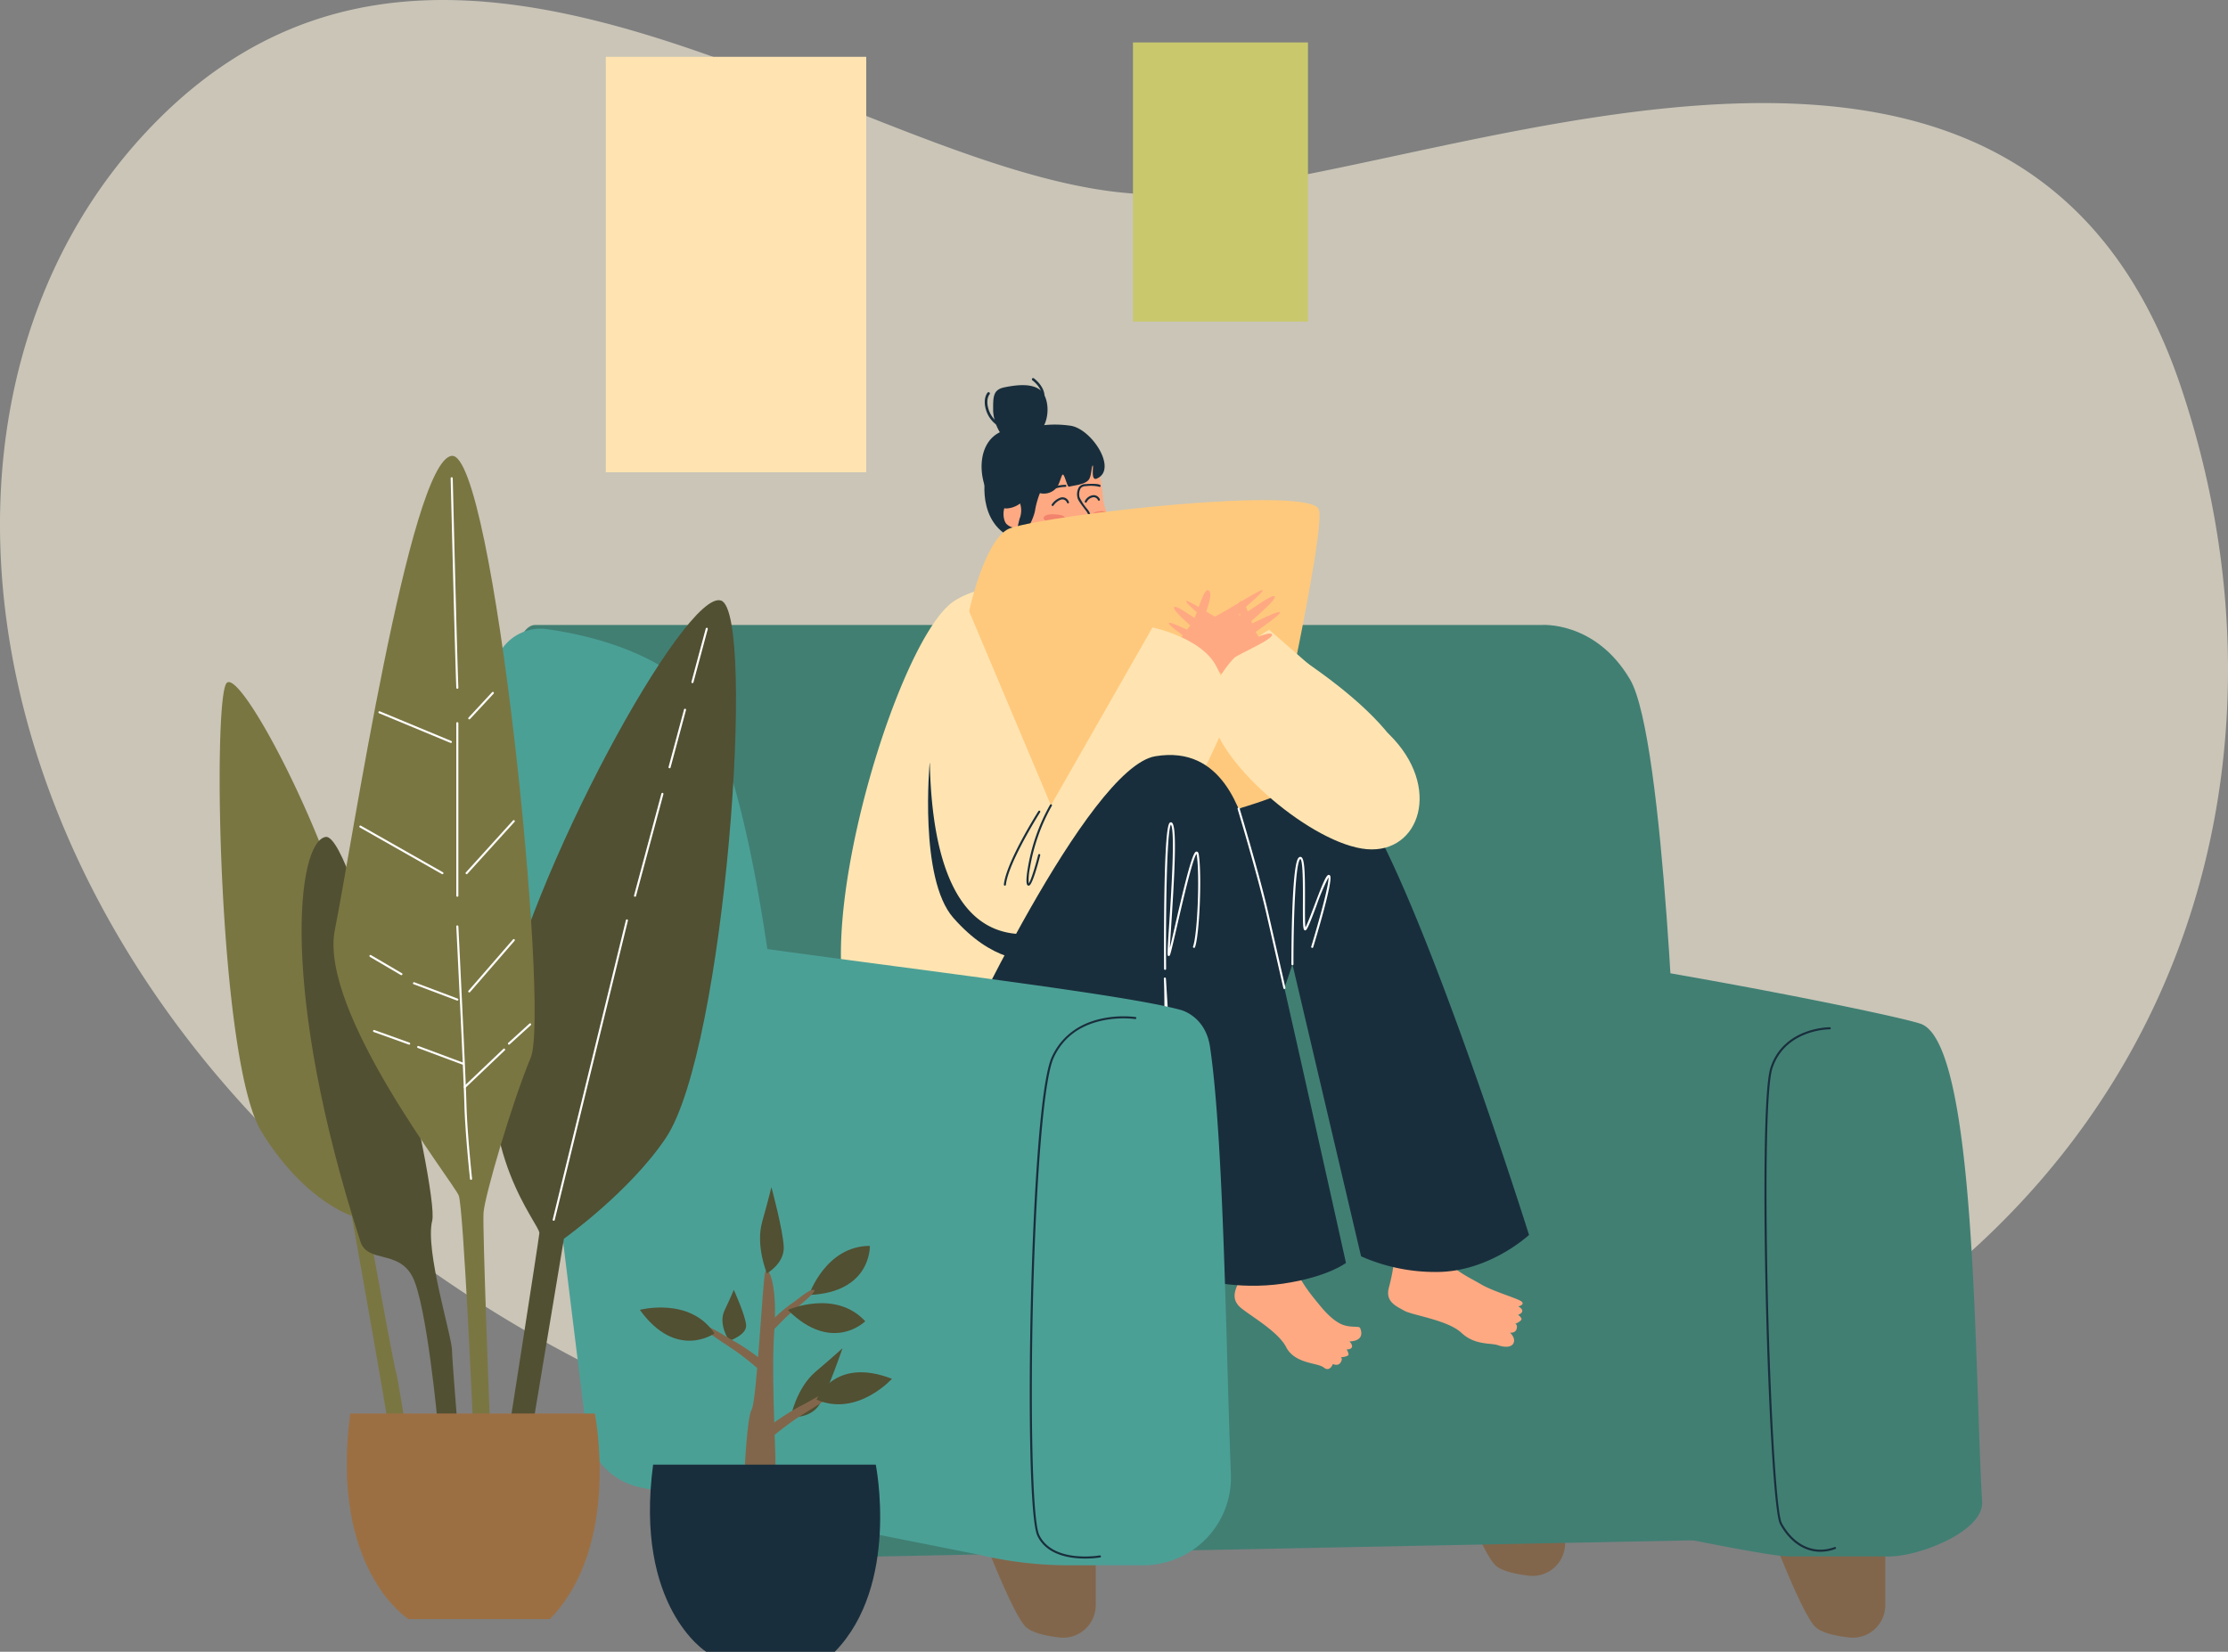 <?xml version="1.0" encoding="UTF-8"?> <svg xmlns="http://www.w3.org/2000/svg" xmlns:xlink="http://www.w3.org/1999/xlink" id="Group_5455" data-name="Group 5455" width="514.771" height="381.697" viewBox="0 0 514.771 381.697"><rect x="0" y="0" width="514.771" height="381.697" fill="#808080" stroke="none"/><defs><clipPath id="clip-path"><rect id="Rectangle_2567" data-name="Rectangle 2567" width="514.771" height="381.698" fill="none"></rect></clipPath><clipPath id="clip-path-2"><rect id="Rectangle_2563" data-name="Rectangle 2563" width="514.77" height="381.697" fill="none"></rect></clipPath><clipPath id="clip-path-3"><rect id="Rectangle_2562" data-name="Rectangle 2562" width="514.771" height="351.621" fill="none"></rect></clipPath></defs><g id="Group_5454" data-name="Group 5454" clip-path="url(#clip-path)"><g id="Group_5451" data-name="Group 5451" transform="translate(0 0.001)"><g id="Group_5450" data-name="Group 5450" clip-path="url(#clip-path-2)"><g id="Group_5449" data-name="Group 5449" transform="translate(0 -0.001)" opacity="0.67"><g id="Group_5448" data-name="Group 5448"><g id="Group_5447" data-name="Group 5447" clip-path="url(#clip-path-3)"><path id="Path_20210" data-name="Path 20210" d="M36.975,27.206C58.814,5.566,83.006-1.055,107.888.138c35.09,1.686,71.544,18.918,104.7,31.5l1.931.729.091.033q1.922.726,3.828,1.419c18.821,6.88,36.463,11.832,52.029,11.009q3.783-.2,7.886-.668c65.946-7.444,189.581-61.686,225.522,45.2,27.953,83.134,3.368,177.65-88,227.732q-11.55,6.331-23.88,11.646A281.2,281.2,0,0,1,294.9,351.27q-2.833.14-5.682.23c-1.9.049-3.811.095-5.721.11a291.813,291.813,0,0,1-75.984-9.391c-38.112-9.83-70.876-24.441-98.371-42.21C-7.3,224.755-29.248,92.834,36.975,27.206" transform="translate(0 -0.003)" fill="#eee7d3"></path></g></g></g></g></g><g id="Group_5453" data-name="Group 5453" transform="translate(0 0.001)"><g id="Group_5452" data-name="Group 5452" clip-path="url(#clip-path-2)"><path id="Path_20211" data-name="Path 20211" d="M1140.845,1151.788s7.82,21.051,11.15,24.148c1.42,1.321,4.556,2.023,7.685,2.395a7.515,7.515,0,0,0,8.411-7.456v-15.757Z" transform="translate(-806.479 -814.216)" fill="#82664b"></path><path id="Path_20212" data-name="Path 20212" d="M1393.228,1200.514s7.82,21.051,11.15,24.148c1.42,1.321,4.555,2.024,7.685,2.395a7.515,7.515,0,0,0,8.411-7.455v-15.757Z" transform="translate(-984.892 -848.661)" fill="#82664b"></path><path id="Path_20213" data-name="Path 20213" d="M703.76,621.861c-6.137-10.947-29.821-17.321-29.821-17.321s-2.832-85.559-10.858-99.206-20.535-12.6-20.535-12.6H410.108c-3.669,0-6.026,8.671-4.319,15.9l28.11,119L459.283,655.1c7.933,8.586,8.609,53.4,17.431,53.142l223.192-4.428c5.429-.164,9.464-51.066,8.313-62.867-.722-7.394-2.048-14.788-4.458-19.088" transform="translate(-286.458 -348.31)" fill="#417f73"></path><path id="Path_20214" data-name="Path 20214" d="M1136.5,587c-5.752-1.965-54.737-11.945-93.27-17.26-3.688-24.962-10.037-54.712-19.946-62.29-9.391-7.181-21.544-10.293-30.951-11.63A10.843,10.843,0,0,0,980.17,508.55l18.545,99.519h0l3.049,16.364a29.915,29.915,0,0,0,1.621,5.6l13.161,61.894s80.971,18.164,89.5,18.164H1129.3c6.872,0,21.826-5.783,21.424-12.643-1.829-31.21-1.216-106.008-14.228-110.455" transform="translate(-692.763 -350.423)" fill="#417f73"></path><path id="Path_20215" data-name="Path 20215" d="M1403.9,931.156c-3.692,0-7.09-2.253-9.336-6.375-1.38-2.533-2.687-27.634-3.264-51.12-.541-22.017-.586-49.483,1.067-54.43,3.115-9.32,13.576-9.279,13.683-9.283a.238.238,0,0,1,0,.476h-.015c-.4,0-10.256.109-13.214,8.958-1.634,4.888-1.583,32.288-1.043,54.267.562,22.855,1.876,48.464,3.206,50.9,2.81,5.156,7.482,7.27,12.193,5.515a.238.238,0,1,1,.166.446,9.836,9.836,0,0,1-3.441.641" transform="translate(-983.291 -572.565)" fill="#192e3c"></path><path id="Path_20216" data-name="Path 20216" d="M959.136,486.167s33.809,17.53,40.618,33.849-8.892,26.095-22.957,18.795-30.4-51.319-17.661-52.644" transform="translate(-674.779 -343.679)" fill="#ffe4b1"></path><path id="Path_20217" data-name="Path 20217" d="M1089.655,925.6c1.091,4.3,3.466,7.46.706,17.746-.881,3.282,1.773,4.281,3.558,5.317s10.076,2.159,13.2,5.1,6.79,2.288,8.449,2.87,3.3.518,3.661-.656-.879-2.232-.879-2.232,1.283.166,1.538-.914-.34-1.111-.34-1.111,1.627-.711,1.454-1.217a2.087,2.087,0,0,0-.8-.886s.96-.3.99-.893-.94-1.042-.94-1.042,1.574-.38.809-1.108-6.615-2.338-9.527-4.082c-3.142-1.881-9.051-4.246-9.6-9.68-.735-7.251-.4-16.855-3.7-17.472s-13.085-7.51-8.581,10.258" transform="translate(-769.47 -645.776)" fill="#ffa982"></path><path id="Path_20218" data-name="Path 20218" d="M797.193,612.911c-24.711-7.995-51.171,45.57-66,55.31-10.859,7.133-30.755,6.546-40.626,5.722,1.476,6.948,3.17,12.536,5.013,15.937,10.32,19.042,42.736,29.944,58.144,25.438s33.06-59.8,33.06-59.8l15.858,67.5a42.317,42.317,0,0,0,17.443,3.618c12.211,0,21.368-8.56,21.368-8.56s-31.833-101.147-44.262-105.168" transform="translate(-488.173 -432.703)" fill="#192e3c"></path><path id="Path_20219" data-name="Path 20219" d="M711.643,562.864a176.907,176.907,0,0,0,27.036-22.531,66.7,66.7,0,0,1-7.844-25.228c-1.55-17.148,1.437-38.492-8.213-46.027,0,0-20.266-11.355-33.505-2.862-14.681,9.418-38.957,95.194-18.1,102.369,9.871.825,29.767,1.411,40.626-5.722" transform="translate(-468.62 -327.347)" fill="#ffe4b1"></path><path id="Path_20220" data-name="Path 20220" d="M731.984,601.3s-2.528,26.814,5.476,35.883c8.867,10.046,16.644,10.175,21.513,9.957s5.451-12.864,5.378-13.446-23.369-14.587-32.368-32.394" transform="translate(-517.182 -425.067)" fill="#192e3c"></path><path id="Path_20221" data-name="Path 20221" d="M776.2,373.678s-2.394,12.777,9.506,15.043-5.264-21.479-9.506-15.043" transform="translate(-548.565 -263.375)" fill="#192e3c"></path><path id="Path_20222" data-name="Path 20222" d="M792.347,426.7a32.515,32.515,0,0,0,2.094-3.793c1.7-4.236,1.05-11.409,1.05-11.409s6.156,2.382,8.042,8.27c.377,1.179.59,7.523,1.134,8.19,3.3,4.043-13.543.254-12.32-1.258" transform="translate(-560.076 -290.894)" fill="#ffa982"></path><path id="Path_20223" data-name="Path 20223" d="M794.305,369.823a3.226,3.226,0,0,1-2.453-.844c-.928-.826-1.026-3.537-.161-4.4a3.8,3.8,0,0,1,2.246-.935c.254-.073-.623-4.793.808-7.663a9.08,9.08,0,0,1,8.842-5.38,10.968,10.968,0,0,1,8.544,4.618c1.557,1.928,1.768,5.955,1.967,7.868a10.281,10.281,0,0,0,1.039,3.5,10.1,10.1,0,0,1,.553,6.752c-.669,2.714-3.451,5.441-7.932,5.477s-11.722-1.948-13.452-8.992" transform="translate(-559.237 -247.837)" fill="#ffa982"></path><path id="Path_20224" data-name="Path 20224" d="M848.358,390.686a3.273,3.273,0,0,1-.4-.025c-.518-.066-.848-.258-.926-.543a.238.238,0,1,1,.459-.127c.01.037.154.151.527.2a2.319,2.319,0,0,0,2.139-.733c.312-.544-.08-1.253-.464-1.752-1.321-1.719-1.926-2.579-1.977-3.074a3.245,3.245,0,0,1,.358-2.415,1.85,1.85,0,0,1,1.51-.673c.453-.038,2.816-.213,3.388.21a.238.238,0,0,1-.284.383,8.717,8.717,0,0,0-3.079-.118,1.414,1.414,0,0,0-1.157.489,2.855,2.855,0,0,0-.267,2.033l.006.036a12.359,12.359,0,0,0,1.881,2.839c.855,1.113.744,1.854.5,2.28a2.566,2.566,0,0,1-2.209.993" transform="translate(-598.771 -269.67)" fill="#192e3c"></path><path id="Path_20225" data-name="Path 20225" d="M826.677,383.624a.238.238,0,0,1-.112-.448,9.094,9.094,0,0,1,3.795-.923.244.244,0,0,1,.242.235.238.238,0,0,1-.234.242,8.742,8.742,0,0,0-3.577.867.237.237,0,0,1-.112.028" transform="translate(-584.221 -270.221)" fill="#192e3c"></path><path id="Path_20226" data-name="Path 20226" d="M829.239,394.112a.238.238,0,0,1-.2-.362,4.046,4.046,0,0,1,1.892-1.53,1.547,1.547,0,0,1,2.032.881l.023.04a.239.239,0,0,1-.069.329.236.236,0,0,1-.327-.065c-.009-.014-.023-.038-.041-.069a1.118,1.118,0,0,0-1.45-.671A3.593,3.593,0,0,0,829.443,394a.237.237,0,0,1-.2.115" transform="translate(-586.032 -277.184)" fill="#192e3c"></path><path id="Path_20227" data-name="Path 20227" d="M855.379,392.127a.238.238,0,0,1-.041,0,.246.246,0,0,1-.2-.282,2.448,2.448,0,0,1,1.968-1.44,1.548,1.548,0,0,1,1.527.971.238.238,0,0,1-.449.159,1.092,1.092,0,0,0-1.065-.654,2.08,2.08,0,0,0-1.515,1.06.225.225,0,0,1-.229.191" transform="translate(-604.51 -275.98)" fill="#192e3c"></path><path id="Path_20228" data-name="Path 20228" d="M826.715,405.687s-3.119-.659-3.932.376,2.656,1.759,4.346,1.427.371-1.677-.414-1.8" transform="translate(-581.551 -286.641)" fill="#f2836d"></path><path id="Path_20229" data-name="Path 20229" d="M863.586,403.018s-2.307-.215-2.644.906,2.228,1.352,3.326.8-.111-1.686-.683-1.7" transform="translate(-608.591 -284.889)" fill="#f2836d"></path><path id="Path_20230" data-name="Path 20230" d="M800.413,347.309c4.951-2.111-1.321-11.759-6.3-12.239a24.158,24.158,0,0,0-6.419-.041,31.489,31.489,0,0,0-8.2,1.042c-4.819,1.2-6.409,6.277-5.427,11.2s3.807,6.865,5.409,6.953a5.711,5.711,0,0,0,3.212-1.152,5.186,5.186,0,0,1-.124,3.525,36.038,36.038,0,0,0-.846,4.351c-.427,2.146-.035,3.264.186,3.057s.921-4.179,1.9-4.646,2.312-3.843,2.383-4.946a20.261,20.261,0,0,1,1.085-3.737,3.817,3.817,0,0,0,3.817-1.224c.747-.84,1.115-2.982,1.459-3.062.43-.1,1.007,2.908,1.448,2.8,1.579-.382,3.438-.49,4.431-1.464.831-.815.7-3.3,1.042-3.422.284-.1-.562,3.654.95,3.009" transform="translate(-546.999 -236.721)" fill="#192e3c"></path><path id="Path_20231" data-name="Path 20231" d="M785.392,315.853a10.732,10.732,0,0,1-2.48-6.133c-.016-3.313-.089-5,2.636-5.547s6.165-.984,8.218.608,2.349,6.364.4,9.036c-1.177,1.612-8.43,2.222-8.77,2.035" transform="translate(-553.448 -214.675)" fill="#192e3c"></path><path id="Path_20232" data-name="Path 20232" d="M815.765,303.8a.291.291,0,0,1-.164-.371c.99-2.652-1.988-4.791-2.018-4.812a.29.29,0,0,1,.335-.475c.034.024,3.371,2.424,2.227,5.49a.29.29,0,0,1-.374.17l-.006,0" transform="translate(-575.046 -210.723)" fill="#192e3c"></path><path id="Path_20233" data-name="Path 20233" d="M779.15,316.843a4.8,4.8,0,0,0,.726.429.3.3,0,0,0,.247-.55,6.021,6.021,0,0,1-2.9-3.429c-.791-2.407.151-3.533.192-3.579a.3.3,0,0,0-.028-.426.3.3,0,0,0-.423.025c-.05.056-1.221,1.407-.314,4.169a6.617,6.617,0,0,0,2.5,3.362" transform="translate(-548.783 -218.587)" fill="#192e3c"></path><path id="Path_20234" data-name="Path 20234" d="M759.445,467.21c-11.725-11.241-3.026-63.114,6.878-66.4s68.778-9.85,71.254-4.378c1.365,3.016-5.56,36.061-5.56,36.061s3.095,24.56,1.984,26.688c-2.476,4.743-60.7,21.309-74.556,8.026" transform="translate(-532.881 -278.761)" fill="#ffc97d"></path><path id="Path_20235" data-name="Path 20235" d="M945.312,486.969a16.639,16.639,0,0,0-2.971-4.733c-1.652-1.548-3.164-9.374-4.456-8.291s1.434,5.97.788,6.783-13.029-7.535-13.222-6.869,5.915,5.2,5.4,5.791-7.516-5.145-8.192-4.381,6.535,6.509,6.4,6.73-7.268-3.668-7.621-3.038,7.865,5.81,7.738,6.366-5.769-2.364-5.914-1.185,8.3,4.655,9.417,5.789,7.347,3.686,9.91,2.35,4.041-3.965,2.719-5.312" transform="translate(-651.373 -334.952)" fill="#ffa982"></path><path id="Path_20236" data-name="Path 20236" d="M995.723,520.68,968,496.508s-15.286,8.768-13.271,20.144,23.538,29.507,35.834,30.572,17.493-14.464,5.164-26.543" transform="translate(-674.779 -350.99)" fill="#ffe4b1"></path><path id="Path_20237" data-name="Path 20237" d="M926.362,478.414a16.635,16.635,0,0,1,2.971-4.733c1.652-1.548,3.164-9.374,4.456-8.291s-1.435,5.97-.789,6.783,13.029-7.535,13.223-6.869-5.916,5.2-5.4,5.791,7.515-5.146,8.192-4.381-6.535,6.509-6.4,6.73,7.268-3.668,7.621-3.038-7.865,5.81-7.738,6.366,5.769-2.364,5.914-1.185-8.3,4.655-9.416,5.789-7.348,3.686-9.91,2.35-4.041-3.965-2.719-5.312" transform="translate(-654.51 -328.905)" fill="#ffa982"></path><path id="Path_20238" data-name="Path 20238" d="M968.113,938.628s4.337,8.55,2.679,11.6-1.914,4.657-.54,6.29,8.975,5.635,11.009,9.592,7.308,3.591,8.711,4.739,2.1-.812,2.1-.812,1.179.611,1.782-.348.04-1.2.04-1.2,1.8-.12,1.8-.672a2.205,2.205,0,0,0-.475-1.141s1.022.047,1.248-.52-.559-1.342-.559-1.342,3.778.115,2.452-3.112c-.206-.5-2.171,0-4.1-.767-1.963-.785-3.9-2.853-5.02-4.223-2.4-2.93-6.371-7.451-6.951-13.07-.608-5.887-1.468-13.872-4.435-15.629s-12.019-5.586-9.74,10.61" transform="translate(-684.116 -654.835)" fill="#ffa982"></path><path id="Path_20239" data-name="Path 20239" d="M740.312,479.689l1.346-.525,19.255,45.659,23.468-41.1s11.12,2.332,14.609,8.742a21.406,21.406,0,0,1,2.653,12.19s-19.977,53.02-49.194,49.822c-24.267-2.656-19.969-51.175-17.817-67.541a9.045,9.045,0,0,1,5.681-7.247" transform="translate(-518.096 -338.729)" fill="#ffe4b1"></path><path id="Path_20240" data-name="Path 20240" d="M721.052,664.177s30.452-66,46.151-68.61,19.769,13.09,21.8,19.485,22.241,97.6,22.241,97.6-4.174,3.275-14.609,4.8c-10.466,1.526-19.783-1-20.786-1.672-3.052-2.035-6.447-68.842-6.447-68.842s1.723,59.829-24.239,58.737c-30.083-1.266-37.492-27.689-37.492-27.689Z" transform="translate(-500.265 -420.811)" fill="#192e3c"></path><path id="Path_20241" data-name="Path 20241" d="M896.442,814.76a.235.235,0,0,1-.121-.033.238.238,0,0,1-.083-.326,53.378,53.378,0,0,0,6.11-23.148c.447-13.5.1-20.2.094-20.271a.238.238,0,0,1,.475-.028c.023.363,2.248,36.4,2.685,41.6a.238.238,0,1,1-.475.04c-.293-3.486-1.386-20.766-2.084-31.935-.019,2.887-.081,6.421-.22,10.606a53.879,53.879,0,0,1-6.177,23.375.238.238,0,0,1-.205.117" transform="translate(-633.539 -544.842)" fill="#fff"></path><path id="Path_20242" data-name="Path 20242" d="M986.409,678.7a.238.238,0,0,1-.232-.185c-.02-.085-1.965-8.633-3.993-17.461s-6.548-23.807-6.593-23.958a.238.238,0,0,1,.456-.137c.046.15,4.572,15.152,6.6,23.989s3.974,17.377,3.993,17.462a.238.238,0,0,1-.179.285.231.231,0,0,1-.053.006" transform="translate(-689.651 -450.157)" fill="#fff"></path><path id="Path_20243" data-name="Path 20243" d="M1018.286,700.657a.238.238,0,0,1-.238-.237c0-.059-.013-5.91.188-11.827.411-12.086,1.276-12.663,1.6-12.881a.461.461,0,0,1,.495-.04c.764.411.88,3.573.85,10.506-.01,2.3-.021,4.869.111,5.734.435-.777,1.327-3.136,2.063-5.083,2.033-5.375,2.756-7.05,3.32-7.055a.372.372,0,0,1,.346.264c.6,1.488-3.47,14.912-3.935,16.438a.238.238,0,1,1-.455-.139c1.746-5.722,4.177-14.481,3.98-15.988A49.254,49.254,0,0,0,1023.8,687c-1.213,3.209-1.977,5.193-2.372,5.522a.3.3,0,0,1-.325.048c-.366-.172-.422-1.068-.4-6.391.016-3.625.042-9.678-.589-10.078l-.016.01c-1.193.8-1.6,15.333-1.579,24.31a.238.238,0,0,1-.237.239Z" transform="translate(-719.672 -477.605)" fill="#fff"></path><path id="Path_20244" data-name="Path 20244" d="M917.856,682.448a.238.238,0,0,1-.238-.236c0-.082-.067-8.329.059-16.555.257-16.789,1.038-17.136,1.372-17.284a.378.378,0,0,1,.422.084c1.167,1.07.576,11.755-.191,23.56-.138,2.125-.265,4.076-.328,5.363.3-1.205.708-2.993,1.133-4.841.8-3.489,1.8-7.831,2.7-11.272,1.619-6.182,2.058-6.164,2.379-6.153.37.014.449.537.483.76.722,4.762.152,18.518-.884,21.332a.238.238,0,0,1-.447-.165c1.022-2.773,1.577-16.377.86-21.1a1.833,1.833,0,0,0-.063-.289c-.908,1.087-3.276,11.379-4.567,16.989-1.369,5.948-1.511,6.445-1.7,6.567a.258.258,0,0,1-.262.008c-.22-.128-.249-.145.212-7.234.5-7.624,1.411-21.708.4-23.118-.993,1.541-1.207,21.119-1.106,33.341a.238.238,0,0,1-.236.24Z" transform="translate(-648.665 -458.322)" fill="#fff"></path><path id="Path_20245" data-name="Path 20245" d="M809.679,652.946a.365.365,0,0,1-.227-.079c-.489-.383-.168-2.712.067-4.067a44.477,44.477,0,0,1,5.124-14.541.238.238,0,1,1,.414.236,43.974,43.974,0,0,0-5.066,14.376,13.353,13.353,0,0,0-.273,3.549c.441-.5,1.44-3.668,2.193-6.609a.238.238,0,0,1,.461.118c-.509,1.989-1.775,6.651-2.522,6.98a.422.422,0,0,1-.17.037m.075-.446h0Z" transform="translate(-572.032 -448.284)" fill="#192e3c"></path><path id="Path_20246" data-name="Path 20246" d="M791.6,656.532h-.026a.238.238,0,0,1-.211-.262c.556-5.216,7.667-16.469,7.97-16.946a.238.238,0,1,1,.4.255c-.073.115-7.354,11.635-7.9,16.741a.238.238,0,0,1-.236.213" transform="translate(-559.422 -451.869)" fill="#192e3c"></path><path id="Path_20247" data-name="Path 20247" d="M518.428,1151.788s7.82,21.051,11.15,24.148c1.42,1.321,4.555,2.023,7.685,2.395a7.515,7.515,0,0,0,8.411-7.456v-15.757Z" transform="translate(-366.484 -814.216)" fill="#82664b"></path><path id="Path_20248" data-name="Path 20248" d="M770.812,1200.514s7.82,21.051,11.15,24.148c1.42,1.321,4.555,2.024,7.685,2.395a7.515,7.515,0,0,0,8.411-7.455v-15.757Z" transform="translate(-544.898 -848.661)" fill="#82664b"></path><path id="Path_20249" data-name="Path 20249" d="M547.78,583.786c-12.338-3.42-56.9-8.735-95.433-14.05-3.687-24.963-10.037-54.712-19.946-62.29-9.391-7.181-21.544-10.293-30.951-11.63a10.843,10.843,0,0,0-12.162,12.733l21.2,172a15.856,15.856,0,0,0,12.645,13.611l78.209,15.548a89.336,89.336,0,0,0,20.692,2.429H539.19a20.277,20.277,0,0,0,20.262-21.1c-1.1-27.22-1.6-77.156-4.826-98.713-1.037-6.926-6.351-8.409-6.846-8.547" transform="translate(-275.06 -350.423)" fill="#4ba096"></path><path id="Path_20250" data-name="Path 20250" d="M824.576,926.626c-3.562,0-8.885-.8-11.026-5.229-1.749-3.619-2.089-29.76-1.523-53.711.56-23.665,2.129-51.063,4.851-56.987,1.49-3.243,4.718-7.416,11.633-8.875a24.145,24.145,0,0,1,7.691-.343.238.238,0,0,1-.072.471,23.618,23.618,0,0,0-7.535.341c-5.389,1.141-9.185,4.036-11.284,8.6-2.695,5.865-4.274,34.263-4.807,56.8-.552,23.31-.222,49.979,1.475,53.493,3.176,6.573,13.864,4.732,13.972,4.713a.238.238,0,1,1,.084.469,22.147,22.147,0,0,1-3.459.255" transform="translate(-573.855 -566.466)" fill="#192e3c"></path><path id="Path_20251" data-name="Path 20251" d="M396.165,673.516l8.784-52.726s15.233-10.85,23.559-23.3c13.7-20.481,20.928-121.233,12.767-124.163S396.795,536.5,389.751,572.4c-5.565,28.365,9.719,45.153,9.526,47.105s-8.053,52.091-8.053,52.091Z" transform="translate(-274.658 -334.539)" fill="#515032"></path><path id="Path_20252" data-name="Path 20252" d="M218.059,722.423s-3.588-23.481-4.147-25.158-7.268-38.762-7.268-38.762a201.9,201.9,0,0,0-.973-52.58c-4.391-27.429-27.539-71.562-30.893-67.913s-1.863,87.51,8.013,103.628,20.88,19.474,20.88,19.474,8.75,48.825,9.123,52.925.746,8.386.746,8.386Z" transform="translate(-122.409 -380.178)" fill="#7a7642"></path><path id="Path_20253" data-name="Path 20253" d="M273.74,795.319s-1.229-15.113-1.229-16.777c0-3.292-6.294-23.133-4.582-29.989s-17.985-89.924-24.629-88.7-10.647,35.628,8.036,93.474c1.642,5.083,8.7,1.855,12.01,8.095s5.861,33.9,5.861,33.9Z" transform="translate(-168.075 -466.451)" fill="#515032"></path><path id="Path_20254" data-name="Path 20254" d="M299.094,584.241s-1.807-46.21-1.528-49.984,6.422-25.018,10.9-35.78S299.9,358.292,290.208,359.411s-23.186,90.725-26.992,109.515,27.5,58.484,28.62,61.418,3.345,53.9,3.345,53.9Z" transform="translate(-185.845 -254.068)" fill="#7a7642"></path><path id="Path_20255" data-name="Path 20255" d="M274.149,1114.5h56.519s6.16,30.552-10.393,47.51H287.613s-18.266-11.383-13.464-47.51" transform="translate(-193.231 -787.856)" fill="#9c6f43"></path><path id="Path_20256" data-name="Path 20256" d="M356.813,425.163a.239.239,0,0,1-.238-.229c-.368-9.564-1.292-48.029-1.3-48.417a.238.238,0,0,1,.232-.244.233.233,0,0,1,.244.232c.009.387.933,38.85,1.3,48.41a.238.238,0,0,1-.229.247h-.009" transform="translate(-251.148 -265.994)" fill="#fff"></path><path id="Path_20257" data-name="Path 20257" d="M359.953,609.73a.238.238,0,0,1-.238-.238v-39.88a.238.238,0,1,1,.476,0v39.88a.238.238,0,0,1-.238.238" transform="translate(-254.288 -402.5)" fill="#fff"></path><path id="Path_20258" data-name="Path 20258" d="M363.12,788.431a.238.238,0,0,1-.237-.212c-.011-.1-1.121-10.34-1.306-17.351s-1.846-40.645-1.863-40.984a.238.238,0,0,1,.476-.023c.017.339,1.679,33.992,1.864,40.995s1.292,17.209,1.3,17.311a.238.238,0,0,1-.211.263h-.026" transform="translate(-254.287 -515.79)" fill="#fff"></path><path id="Path_20259" data-name="Path 20259" d="M302.467,662.158a.239.239,0,0,1-.117-.031l-18.957-10.762a.238.238,0,0,1,.235-.414l18.956,10.762a.238.238,0,0,1-.118.445" transform="translate(-200.249 -460.146)" fill="#fff"></path><path id="Path_20260" data-name="Path 20260" d="M367.264,659.124a.238.238,0,0,1-.176-.4l10.9-12.019a.238.238,0,1,1,.353.32l-10.9,12.02a.238.238,0,0,1-.176.078" transform="translate(-259.456 -457.111)" fill="#fff"></path><path id="Path_20261" data-name="Path 20261" d="M315.067,568.116a.238.238,0,0,1-.091-.018l-16.5-6.849a.238.238,0,1,1,.182-.44l16.5,6.849a.238.238,0,0,1-.091.458" transform="translate(-210.893 -396.432)" fill="#fff"></path><path id="Path_20262" data-name="Path 20262" d="M369.364,551.877a.238.238,0,0,1-.174-.4l5.449-5.87a.238.238,0,1,1,.349.324l-5.449,5.87a.237.237,0,0,1-.174.076" transform="translate(-260.94 -385.644)" fill="#fff"></path><path id="Path_20263" data-name="Path 20263" d="M298.622,757.641a.238.238,0,0,1-.12-.033l-7.143-4.193A.238.238,0,0,1,291.6,753l7.143,4.193a.238.238,0,0,1-.121.443" transform="translate(-205.882 -532.288)" fill="#fff"></path><path id="Path_20264" data-name="Path 20264" d="M335.794,778.681a.24.24,0,0,1-.084-.015l-10.016-3.774a.238.238,0,0,1,.168-.445l10.016,3.773a.238.238,0,0,1-.084.461" transform="translate(-230.129 -547.457)" fill="#fff"></path><path id="Path_20265" data-name="Path 20265" d="M369.364,752.747a.238.238,0,0,1-.18-.394L379.471,740.5a.238.238,0,0,1,.36.312l-10.286,11.857a.238.238,0,0,1-.18.082" transform="translate(-260.94 -523.41)" fill="#fff"></path><path id="Path_20266" data-name="Path 20266" d="M302.408,815.491a.24.24,0,0,1-.08-.014l-8.106-2.911a.238.238,0,1,1,.161-.448l8.106,2.911a.238.238,0,0,1-.081.463" transform="translate(-207.877 -574.089)" fill="#fff"></path><path id="Path_20267" data-name="Path 20267" d="M339.456,829.035a.238.238,0,0,1-.083-.015l-10.342-3.854a.238.238,0,1,1,.166-.446l10.343,3.855a.238.238,0,0,1-.083.461" transform="translate(-232.487 -582.996)" fill="#fff"></path><path id="Path_20268" data-name="Path 20268" d="M365.842,835.856a.238.238,0,0,1-.164-.411l9.082-8.638a.238.238,0,1,1,.328.345l-9.082,8.638a.237.237,0,0,1-.164.066" transform="translate(-258.45 -584.436)" fill="#fff"></path><path id="Path_20269" data-name="Path 20269" d="M400.646,811.783a.238.238,0,0,1-.16-.414l4.892-4.448a.238.238,0,0,1,.321.352l-4.892,4.448a.238.238,0,0,1-.16.062" transform="translate(-283.053 -570.381)" fill="#fff"></path><path id="Path_20270" data-name="Path 20270" d="M435.934,794.5a.253.253,0,0,1-.057-.007.238.238,0,0,1-.175-.288l16.912-69.184a.238.238,0,0,1,.462.113l-16.912,69.184a.238.238,0,0,1-.231.182" transform="translate(-307.999 -512.398)" fill="#fff"></path><path id="Path_20271" data-name="Path 20271" d="M545.3,507.768a.238.238,0,0,1-.23-.3l3.307-12.311a.238.238,0,1,1,.46.123l-3.307,12.311a.238.238,0,0,1-.23.176" transform="translate(-385.312 -349.91)" fill="#fff"></path><path id="Path_20272" data-name="Path 20272" d="M527.262,572.558a.238.238,0,0,1-.23-.3l3.569-13.285a.238.238,0,1,1,.46.124l-3.569,13.285a.238.238,0,0,1-.23.177" transform="translate(-372.561 -395.022)" fill="#fff"></path><path id="Path_20273" data-name="Path 20273" d="M500.041,649.144a.235.235,0,0,1-.062-.008.238.238,0,0,1-.168-.292l6.324-23.54a.238.238,0,0,1,.46.124l-6.324,23.539a.238.238,0,0,1-.23.176" transform="translate(-353.318 -441.913)" fill="#fff"></path><rect id="Rectangle_2564" data-name="Rectangle 2564" width="40.435" height="64.513" transform="translate(261.768 9.809)" fill="#c9c86d"></rect><rect id="Rectangle_2565" data-name="Rectangle 2565" width="60.173" height="96.004" transform="translate(139.966 13.129)" fill="#ffe4b1"></rect><path id="Path_20274" data-name="Path 20274" d="M637.718,993.67s3.841-11.345,14.073-11.345c0,0,.391,10.788-14.073,11.345" transform="translate(-450.812 -694.42)" fill="#515032"></path><path id="Path_20275" data-name="Path 20275" d="M586.943,1048.122s.557-12.528,1.67-14.384,2.518-29.511,3.069-31.552,2.964,2.042,2.128,13.549.719,32.017.174,32.759-6.577-.371-7.041-.371" transform="translate(-414.918 -708.103)" fill="#82664b"></path><path id="Path_20276" data-name="Path 20276" d="M513.094,1154.8h51.443s5.607,27.807-9.459,43.243H525.348s-16.626-10.36-12.254-43.243" transform="translate(-362.195 -816.344)" fill="#192e3c"></path><path id="Path_20277" data-name="Path 20277" d="M600.742,955.892s-2.657-6.361-1.087-11.929,2.127-8,2.127-8,2.715,10.023,2.854,13.851-3.894,6.083-3.894,6.083" transform="translate(-423.553 -661.643)" fill="#515032"></path><path id="Path_20278" data-name="Path 20278" d="M623.257,1078.905s1.35-6.761,5.764-10.5,6.236-5.45,6.236-5.45-3.349,9.829-5.372,13.082-6.628,2.869-6.628,2.869" transform="translate(-440.589 -751.418)" fill="#515032"></path><path id="Path_20279" data-name="Path 20279" d="M571.1,1028.759s-2.657-3.759-1.087-7.048,2.127-4.729,2.127-4.729,2.714,5.922,2.854,8.184-3.894,3.594-3.894,3.594" transform="translate(-402.603 -718.919)" fill="#515032"></path><path id="Path_20280" data-name="Path 20280" d="M608.508,1024.044a36.982,36.982,0,0,1,4.305-3.712c1.81-1.207,4.315-3.527,5.383-3.341s-3.944,4.083-5.707,5.661-3.98,4.037-3.98,4.037Z" transform="translate(-430.163 -718.919)" fill="#82664b"></path><path id="Path_20281" data-name="Path 20281" d="M567.306,1053.139a49.347,49.347,0,0,0-5.756-3.915c-2.432-1.292-5.777-3.73-7.242-3.6s5.25,4.269,7.605,5.929,5.3,4.224,5.3,4.224Z" transform="translate(-391.702 -739.167)" fill="#82664b"></path><path id="Path_20282" data-name="Path 20282" d="M608.5,1103.8a54.97,54.97,0,0,1,6.54-4.166c2.751-1.357,6.556-3.96,8.183-3.761s-5.987,4.577-8.665,6.347-6.043,4.526-6.043,4.526Z" transform="translate(-430.159 -774.684)" fill="#82664b"></path><path id="Path_20283" data-name="Path 20283" d="M621.079,1029.065s10.932-4.894,17.887,2.61c0,0-7.647,7.62-17.887-2.61" transform="translate(-439.049 -726.353)" fill="#515032"></path><path id="Path_20284" data-name="Path 20284" d="M504.4,1031.456s11.575-3.078,17.237,5.444c0,0-8.77,6.3-17.237-5.444" transform="translate(-356.567 -728.769)" fill="#515032"></path><path id="Path_20285" data-name="Path 20285" d="M661.147,1083.482s-8.026,8.891-17.418,4.833c0,0,3.92-10.058,17.418-4.833" transform="translate(-455.061 -764.865)" fill="#515032"></path></g></g></g></svg> 